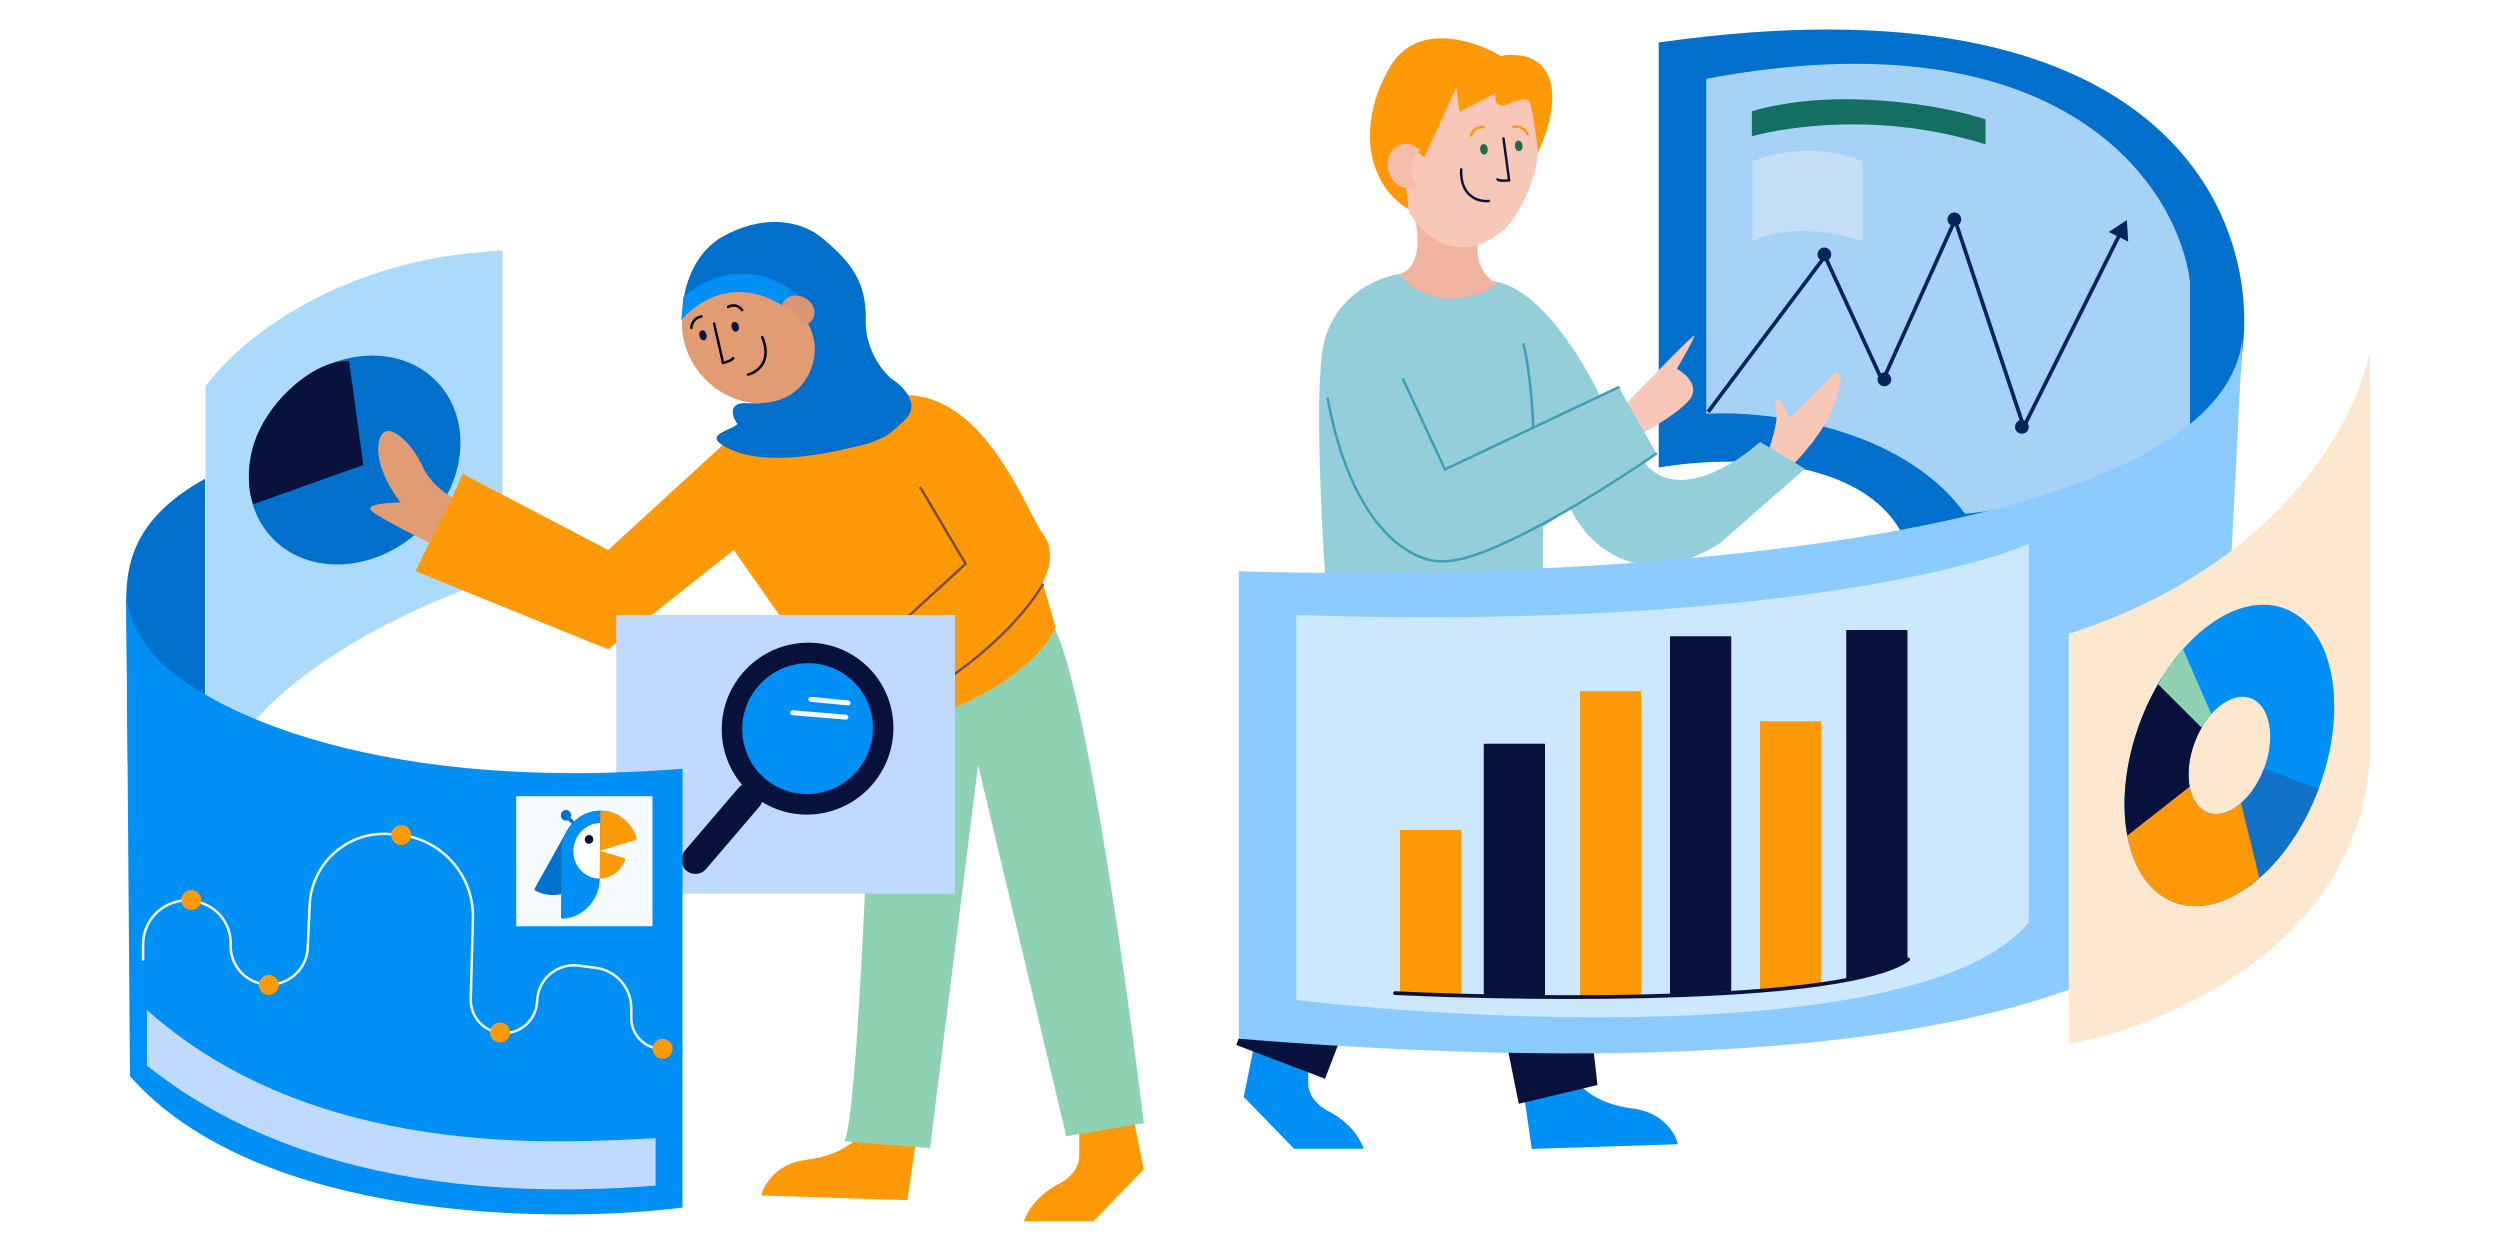 <svg width="2000" height="1000" viewBox="0 0 2000 1000" fill="none" xmlns="http://www.w3.org/2000/svg">
<rect x="0" y="0" width="2000" height="1000" fill="#333333" stroke="none"/>
<g clip-path="url(#clip0_480_4000)">
<rect width="2000" height="1000" fill="white"/>
<path d="M402 200.5C269.2 206.1 188.333 275.167 164.5 309V575.5L190 594C239.6 523.2 352 476.167 402 461.5V200.5Z" fill="#ACDAFB"/>
<path d="M350.277 306.22C379.118 337.27 372.713 390.108 335.971 424.237C299.228 458.366 246.063 460.862 217.221 429.812C188.38 398.762 194.786 345.925 231.528 311.796C268.27 277.667 321.436 275.171 350.277 306.22Z" fill="#0070CC"/>
<path d="M290.65 371.96L279.227 288.668C249.909 288.668 223.858 317.543 214.498 331.98C194.317 361.298 198.157 391.791 202.599 403.373L290.65 371.96Z" fill="#08123D"/>
<path d="M863.387 924.534L863.387 899.169L906.226 892L915 935.524L874.742 977L819 977C824.833 961.743 836.938 952.145 847.77 946.687C856.375 942.351 863.387 934.169 863.387 924.534Z" fill="#FF9908"/>
<path d="M338 373C345.2 389 362 399 369.5 402L354 439.5C337.833 431.667 303.9 414.6 297.5 409C291.1 403.4 310.167 402 320.5 402C313.333 393.167 299.8 371.2 303 354C307 332.5 329 353 338 373Z" fill="#E29C74"/>
<path d="M725.871 960.13L734.037 903.749C723.795 898.479 697.635 889.98 693.965 898.755C689.377 909.725 675.151 924.09 644.855 927.88C620.618 930.912 610.853 948.138 609 956.372L725.871 960.13Z" fill="#FF9908"/>
<path d="M675.5 913C685.1 895 693.833 684.5 697 581.5L836.5 493C861.7 505.8 899.333 768.667 915 898.5L853 909L782.5 612L744 918.5L675.5 913Z" fill="#8FD1B3"/>
<path d="M486.5 440L582 352.5L712.5 317C785.5 305 820.5 409 834 426.5C844.8 440.5 838.5 458.667 834 466L844.5 502C820.5 551.6 732.5 581 691.5 589.5L587 440L486.5 519.5L332.5 457C341.5 436.5 359.833 404.333 370 379L486.5 440Z" fill="#FF9908"/>
<path d="M736 389.5L772.5 451L679.5 536.5L714.5 569.5C742.333 555.833 805.3 516.2 834.5 467" stroke="#754F40" stroke-width="2"/>
<path d="M601.26 358.889C591.887 354.214 606.23 324.875 614.573 310.79C626.415 308.513 650.243 305.19 650.813 310.116C651.526 316.273 612.976 364.733 601.26 358.889Z" fill="#0070CC"/>
<ellipse cx="602.078" cy="265.038" rx="53.866" ry="60.17" transform="rotate(-40.292 602.078 265.038)" fill="#E29C74"/>
<path d="M577.809 189.449C553.918 203.094 546.937 231.901 546.434 244.599C577.441 211.699 615.143 228.167 630.118 240.513C658.71 263.603 652.625 287.128 647.773 297.668C634.5 326.5 604.5 322.5 596 322.5C579.929 322.5 587.957 337.497 590 339.021C586.5 344 563.791 347.013 577.809 356.01C611.309 377.51 676.641 359.029 689.724 356.01C709.203 351.516 717.293 342.153 720.397 339.021C739.066 325.596 723.374 309.45 713.194 303.056C695.923 287.647 692.239 266.229 692.556 257.446C693.668 224.198 679.453 209.204 659.346 191.692C639.24 174.18 607.674 172.393 577.809 189.449Z" fill="#0070CC"/>
<path d="M627.667 245.597C588.822 219.63 556.414 241.897 545.065 256.277L546.595 237.701C588.207 202.422 628.667 225.215 640.817 238.955L627.667 245.597Z" fill="#008FF5"/>
<path d="M626.823 241.401C630.399 235.991 638.455 234.82 644.817 238.785C651.179 242.751 653.438 250.352 649.862 255.762C647.747 258.962 644.065 260.679 640.093 260.727C640.757 256.072 638.292 250.959 633.457 247.945C630.858 246.324 627.976 245.562 625.233 245.595C625.442 244.124 625.964 242.7 626.823 241.401Z" fill="#D99474"/>
<ellipse cx="562.38" cy="268.248" rx="2.865" ry="4.011" transform="rotate(-14.648 562.38 268.248)" fill="#08123D"/>
<ellipse cx="588.149" cy="261.426" rx="2.865" ry="4.011" transform="rotate(-14.648 588.149 261.426)" fill="#08123D"/>
<path d="M571.282 258.843L578.446 290.332C580.936 289.724 586.029 288.111 586.485 286.522" stroke="black" stroke-width="2" stroke-linecap="round"/>
<path d="M598.41 299.701C605.609 297.855 617.971 289.278 609.822 269.742" stroke="black" stroke-width="2" stroke-linecap="round"/>
<path d="M582.541 245.54C584.683 244.225 589.915 242.895 593.716 248.086" stroke="black" stroke-width="2" stroke-linecap="round"/>
<path d="M553.114 262.225C553.19 259.657 554.91 254.242 561.181 253.132" stroke="black" stroke-width="2" stroke-linecap="round"/>
<rect x="493" y="492" width="271" height="223" fill="#C0D9FF"/>
<ellipse cx="646.054" cy="582.92" rx="68.428" ry="69.012" transform="rotate(40.519 646.054 582.92)" fill="#08123D"/>
<ellipse cx="646.054" cy="582.92" rx="52.087" ry="52.532" transform="rotate(40.519 646.054 582.92)" fill="#008FF5"/>
<rect x="598.03" y="621.819" width="22.469" height="88.583" rx="11.234" transform="rotate(40.519 598.03 621.819)" fill="#08123D"/>
<path d="M676.738 573.721L634.109 570.194" stroke="#F5FAFF" stroke-width="4" stroke-linecap="round"/>
<path d="M678.428 562.333L648.665 559.43" stroke="#F5FAFF" stroke-width="4" stroke-linecap="round"/>
<path d="M164 383C103.27 416.54 101 456 101 483L102.29 609.594L164 662V383Z" fill="#0070CC"/>
<path d="M546 615C285.371 635.576 151.51 560.69 120.387 520.696C117.536 517.034 114.926 513.254 112.445 509.331C105.079 497.681 102.399 484.973 101 476.5L104 861C206.4 977 441.333 979.333 546 966V615Z" fill="#008FF5"/>
<path d="M117.5 852.5V808C251 926.5 440.5 915 524.5 910.5V948.5C284 967.5 167 891.5 117.5 852.5Z" fill="#C0D9FF"/>
<path d="M114.5 768.5V755.401C114.5 732.147 136.757 715.359 159.115 721.747L160.002 722.001C174.503 726.144 184.5 739.397 184.5 754.478V756.821C184.5 771.249 194.501 783.75 208.577 786.917V786.917C227.308 791.132 245.297 777.396 246.166 758.217L247.717 723.95C249.24 690.333 278.279 664.645 311.83 667.236L317.906 667.705C352.692 670.391 379.265 699.879 378.329 734.757L376.597 799.273C376.251 812.133 385.178 823.39 397.778 825.984V825.984C413.335 829.187 428.204 818.101 429.575 802.276L429.85 799.092C431.295 782.418 446.352 770.315 462.946 772.489L476.731 774.296C492.905 776.415 505 790.198 505 806.51V814.5C505 828.031 515.969 839 529.5 839V839" stroke="#F6FBFF" stroke-width="2"/>
<circle cx="153" cy="720" r="8" fill="#FF9908"/>
<circle cx="215" cy="788" r="8" fill="#FF9908"/>
<circle cx="321" cy="668" r="8" fill="#FF9908"/>
<circle cx="400" cy="826" r="8" fill="#FF9908"/>
<circle cx="530" cy="839" r="8" fill="#FF9908"/>
<rect x="413" y="637" width="109" height="104" fill="#F6FBFF"/>
<path d="M453.43 664.817L427.88 710.523C427.781 710.699 427.717 710.894 427.692 711.095C427.666 711.296 427.68 711.5 427.733 711.695C427.785 711.889 427.875 712.07 427.997 712.226C428.118 712.382 428.27 712.51 428.441 712.603C435.453 716.32 443.608 717.062 451.219 714.675C458.83 712.288 465.312 706.954 469.323 699.78L495.622 652.733C488.574 648.528 480.17 647.439 472.257 649.705C464.345 651.971 457.572 657.407 453.43 664.817Z" fill="#0071CC"/>
<path d="M455.45 653.052L453.515 655.068L462.27 664.195L464.205 662.179L455.45 653.052Z" fill="#0071CC"/>
<path d="M452.741 656.521C454.991 656.504 456.828 654.589 456.846 652.245C456.863 649.9 455.054 648.014 452.804 648.031C450.555 648.049 448.717 649.963 448.7 652.308C448.682 654.652 450.492 656.538 452.741 656.521Z" fill="#0071CC"/>
<path d="M449.185 680.909L448.794 733.494C448.792 733.696 448.829 733.897 448.904 734.083C448.978 734.269 449.088 734.437 449.228 734.577C449.367 734.716 449.532 734.825 449.713 734.895C449.895 734.966 450.088 734.997 450.283 734.987C458.192 734.524 465.674 730.911 471.177 724.895C476.681 718.879 479.785 710.922 479.847 702.672L480.248 648.545C476.2 648.576 472.186 649.438 468.434 651.082C464.682 652.725 461.266 655.118 458.382 658.123C455.497 661.128 453.2 664.687 451.622 668.597C450.044 672.507 449.216 676.69 449.185 680.909Z" fill="#018FF6"/>
<path d="M458.689 680.836C458.646 686.729 460.85 692.363 464.817 696.499C468.784 700.635 474.19 702.934 479.844 702.89L480.174 658.452C477.374 658.474 474.597 659.07 472.003 660.207C469.408 661.343 467.045 662.998 465.05 665.077C463.055 667.155 461.467 669.617 460.375 672.321C459.284 675.025 458.711 677.918 458.689 680.836Z" fill="white"/>
<path d="M498.994 686.307L480.01 680.67L479.845 702.889C484.19 702.855 488.442 701.438 492.031 698.827C495.62 696.217 498.375 692.538 499.926 688.283C499.998 688.088 500.03 687.88 500.022 687.673C500.013 687.465 499.964 687.262 499.876 687.077C499.789 686.891 499.665 686.727 499.513 686.594C499.362 686.462 499.185 686.364 498.994 686.307Z" fill="#FF9A07"/>
<path d="M509.229 669.953C507.18 663.653 503.288 658.206 498.094 654.368C492.899 650.531 486.662 648.496 480.249 648.545L480.01 680.67L508.249 671.887C508.436 671.829 508.611 671.732 508.763 671.603C508.915 671.473 509.041 671.313 509.132 671.132C509.224 670.952 509.28 670.754 509.297 670.551C509.313 670.349 509.29 670.145 509.229 669.953Z" fill="#FF9A07"/>
<path d="M471.223 675.066C473.091 675.051 474.618 673.461 474.632 671.513C474.647 669.565 473.144 667.998 471.275 668.013C469.406 668.027 467.88 669.618 467.865 671.565C467.851 673.513 469.354 675.08 471.223 675.066Z" fill="#07133D"/>
<path d="M1327 374V34C1731.8 -23.6 1807 173.333 1794 279L1784 382L1532 469C1529.6 365 1394.33 362.333 1327 374Z" fill="#0070CC"/>
<path d="M1365 331V63C1650.6 9.4 1742 148.667 1752 225V340.996C1777.91 320.132 1812.83 292.022 1752 341C1751.67 341.263 1751.35 341.526 1751.02 341.787C1689.51 390.788 1606.15 408.348 1572 411C1520.8 340.6 1412.67 328.333 1365 331Z" fill="#CEEBFF"/>
<path d="M1402 193V129C1439.2 113.8 1476.17 122.667 1490 129V193C1446.4 178.2 1413.17 186.833 1402 193Z" fill="#F5FAFF"/>
<path d="M1460 205L1461.36 204.373L1460.31 202.088L1458.8 204.099L1460 205ZM1506 305L1504.64 305.627L1506.02 308.623L1507.37 305.615L1506 305ZM1564 176L1565.42 175.527L1564.21 171.875L1562.63 175.385L1564 176ZM1619 341.5L1617.58 341.973L1618.72 345.42L1620.34 342.169L1619 341.5ZM1701.5 176L1687.06 185.561L1702.56 193.288L1701.5 176ZM1367.7 330.401L1461.2 205.901L1458.8 204.099L1365.3 328.599L1367.7 330.401ZM1458.64 205.627L1504.64 305.627L1507.36 304.373L1461.36 204.373L1458.64 205.627ZM1507.37 305.615L1565.37 176.615L1562.63 175.385L1504.63 304.385L1507.37 305.615ZM1562.58 176.473L1617.58 341.973L1620.42 341.027L1565.42 175.527L1562.58 176.473ZM1620.34 342.169L1696.82 188.751L1694.13 187.413L1617.66 340.831L1620.34 342.169Z" fill="#08123D"/>
<circle cx="1459.5" cy="203.5" r="5.5" fill="#08123D"/>
<circle cx="1563.5" cy="175.5" r="5.5" fill="#08123D"/>
<circle cx="1617.5" cy="341.5" r="5.5" fill="#08123D"/>
<circle cx="1507.5" cy="303.5" r="5.5" fill="#08123D"/>
<path d="M1401.5 109V89C1468.3 69.4 1554 84 1588.5 95.5V115.5C1504.1 89.1 1428.67 101.667 1401.5 109Z" fill="#1A6E47"/>
<g style="mix-blend-mode:multiply" opacity="0.2">
<path d="M1327 374V34C1731.8 -23.6 1807 173.333 1794 279L1784 382L1532 469C1529.6 365 1394.33 362.333 1327 374Z" fill="#0070CC"/>
</g>
<path d="M1046.61 866.534L1046.61 841.169L1003.77 834L995 877.524L1035.26 919L1091 919C1085.17 903.743 1073.06 894.145 1062.23 888.687C1053.63 884.351 1046.61 876.169 1046.61 866.534Z" fill="#008FF5"/>
<path d="M1225.42 919.13L1217.25 862.749C1227.49 857.479 1253.65 848.98 1257.32 857.755C1261.91 868.725 1276.14 883.09 1306.43 886.88C1330.67 889.912 1340.43 907.138 1342.29 915.372L1225.42 919.13Z" fill="#008FF5"/>
<path d="M1051 675L1065 488V480H1234L1278 868L1215 883L1149 555L1136 666L1060 863L989 836L1051 675Z" fill="#08123D"/>
<path d="M1355.5 268.5C1355.1 266.9 1317.33 305.833 1298.5 325.5L1310 348.5C1319.67 343.667 1341.4 331.3 1351 320.5C1360.6 309.7 1348.67 299 1341.5 295C1346.33 286.833 1355.9 270.1 1355.5 268.5Z" fill="#F7C7B8"/>
<path d="M1421 330.339C1422.6 337.539 1416.33 356.673 1413 365.339L1429.5 376.339C1439 367.839 1460 345.139 1468 322.339C1476 299.539 1471.33 296.839 1468 298.339L1431.5 334.839C1421 309.339 1419 321.339 1421 330.339Z" fill="#F7C7B8"/>
<path d="M1057.5 283.5C1063.1 237.5 1102.17 221.333 1121 219L1195 225C1231 229.8 1266.33 287.667 1279.5 316L1295 309C1303 325.5 1318.5 349.5 1325 363L1316 370.5C1340.8 401.3 1387.67 372 1408 353.5L1444 375L1376 434.5C1310 476.5 1268.83 433.667 1256.5 407L1234.5 421.5V483L1062 487C1058.17 438.333 1051.9 329.5 1057.5 283.5Z" fill="#94CFD9"/>
<path d="M1325.5 362.5C1284.17 391.333 1192.3 449 1155.5 449C1132.67 450.833 1082 427.2 1062 318" stroke="#3EA0B0" stroke-width="2"/>
<path d="M1295.5 309.5L1156 375.5L1122 302.5" stroke="#3EA0B0" stroke-width="2"/>
<path d="M1218.5 274.5C1224.33 295.833 1226.5 334.5 1226.5 342" stroke="#3EA0B0" stroke-width="2"/>
<path d="M1119.5 219.5C1139.5 213.1 1134.5 180.833 1129.5 165.5L1183.5 189.5C1177.5 210.7 1190.67 223.667 1198 227.5C1158.8 251.5 1129.33 232.167 1119.5 219.5Z" fill="#F0B4A1"/>
<path d="M1205.5 181.5C1167.9 215.9 1137.83 188.167 1127.5 170C1119.5 131.2 1122 117.5 1134.5 89C1170.44 40.462 1202.74 57.56 1221.66 76.86C1224.27 79.526 1226.21 82.794 1227.27 86.375C1239.66 128.332 1218.29 166.953 1205.5 181.5Z" fill="#F7C7B8"/>
<path d="M1139.5 126L1134 121.5L1123 134L1127 167.5C1093.5 147.5 1085 99.5 1112 53.5C1133.6 16.7 1180.33 32.5 1201 45C1204.6 43 1215.17 44.167 1220 45C1253.6 54.6 1241 100 1230.5 121.5C1229.17 110.833 1226.1 88.3 1224.5 83.5C1222.5 77.5 1217 79 1205.5 83.5C1196.3 87.1 1195.67 79 1196.5 74.5L1167.5 89.5L1165 70L1139.5 126Z" fill="#FF9908"/>
<path d="M1128.66 150.479C1120.21 151.677 1112.04 144.771 1110.39 135.054C1108.75 125.336 1114.26 116.487 1122.7 115.288C1127.69 114.579 1132.59 116.705 1136.1 120.571C1130.94 123.977 1128.06 130.86 1129.31 138.245C1129.98 142.215 1131.74 145.716 1134.17 148.387C1132.54 149.462 1130.68 150.191 1128.66 150.479Z" fill="#F4BCAA"/>
<ellipse rx="3.004" ry="4.206" transform="matrix(-0.995 0.101 0.101 0.995 1214.99 116.692)" fill="#1A6E47"/>
<ellipse rx="3.004" ry="4.206" transform="matrix(-0.995 0.101 0.101 0.995 1187.17 119.422)" fill="#1A6E47"/>
<path d="M1202.8 110.709L1207.28 144.272C1204.62 144.586 1199.02 144.865 1197.99 143.471" stroke="#08123D" stroke-width="2" stroke-linecap="round"/>
<path d="M1191.1 160.786C1183.35 161.607 1168.06 157.705 1168.92 135.526" stroke="#08123D" stroke-width="2" stroke-linecap="round"/>
<path d="M1186.86 101.761C1184.28 101.253 1178.65 101.861 1176.82 108.353" stroke="#FF9908" stroke-width="2" stroke-linecap="round"/>
<path d="M1221.89 107.382C1220.87 104.886 1217.2 100.195 1210.63 101.401" stroke="#FF9908" stroke-width="2" stroke-linecap="round"/>
<path d="M1794 270C1777.2 439.6 1251.67 465.333 991 457V831C1620 882 1763 753 1772 702L1794 270Z" fill="#8BCBFF"/>
<path opacity="0.6" d="M1037 800V492C1377 503.2 1569.33 458.667 1623 435V738C1543.8 833.2 1199.33 819 1037 800Z" fill="#F6FBFF"/>
<path d="M1655 835V507C1819.8 454.2 1884.67 341 1896 280V606C1887 759 1726.67 822.667 1655 835Z" fill="#FDE7CF"/>
<path d="M1120 664H1169V796H1120V664Z" fill="#FF9908"/>
<path d="M1187 595H1236V797L1187 796.5V595Z" fill="#08123D"/>
<path d="M1264 553H1313V797H1264V553Z" fill="#FF9908"/>
<path d="M1336 509H1385V793L1336 796.5V509Z" fill="#08123D"/>
<path d="M1408 577H1457V788L1437.9 790.845C1434.97 791.281 1432.01 791.5 1429.06 791.5H1408V577Z" fill="#FF9908"/>
<path d="M1477 504H1526V768.5L1508.09 775.896C1504.71 777.296 1501.19 778.382 1497.61 779.141L1477 783.5V504Z" fill="#08123D"/>
<path d="M1854.84 631.142C1830.45 696.054 1778.74 736.674 1739.34 721.87C1699.94 707.066 1687.77 642.444 1712.16 577.532C1736.55 512.621 1788.26 472.001 1827.66 486.805C1867.06 501.609 1879.23 566.231 1854.84 631.142ZM1755.75 593.911C1746.27 619.159 1751 644.295 1766.32 650.053C1781.65 655.811 1801.76 640.012 1811.25 614.764C1820.73 589.515 1816 564.38 1800.68 558.622C1785.35 552.863 1765.24 568.663 1755.75 593.911Z" fill="#008FF5"/>
<path d="M1854.84 631.142C1848.55 647.879 1840.16 663.608 1830.24 677.276C1820.32 690.944 1809.09 702.236 1797.3 710.396L1788.87 645.59C1793.45 642.416 1797.82 638.024 1801.68 632.708C1805.54 627.391 1808.8 621.274 1811.25 614.764L1854.84 631.142Z" fill="#1172C8"/>
<path d="M1807.48 702.453C1796.19 712.288 1784.32 719.111 1772.64 722.478C1760.96 725.846 1749.73 725.682 1739.68 721.997C1729.63 718.312 1721 711.19 1714.33 701.093C1707.66 690.996 1703.11 678.151 1700.98 663.394L1751.4 627.308C1752.23 633.048 1754 638.044 1756.59 641.972C1759.19 645.899 1762.55 648.67 1766.46 650.103C1770.36 651.536 1774.73 651.6 1779.28 650.29C1783.82 648.98 1788.44 646.326 1792.83 642.501L1807.48 702.453Z" fill="#FF9908"/>
<path d="M1701.83 668.491C1698.29 649.707 1698.97 628.029 1703.8 605.844C1708.62 583.659 1717.39 561.828 1729.16 542.754L1762.36 580.384C1757.79 587.803 1754.37 596.294 1752.5 604.923C1750.62 613.553 1750.36 621.985 1751.73 629.291L1701.83 668.491Z" fill="#08123D"/>
<path d="M1726.41 547.364C1732.37 537.063 1739.1 527.62 1746.4 519.332L1769.07 571.273C1766.23 574.497 1763.61 578.17 1761.29 582.177L1726.41 547.364Z" fill="#8FD1B3"/>
<path d="M1116 794.5C1232.5 800 1477.7 802.3 1526.5 767.5" stroke="#08123D" stroke-width="3" stroke-linecap="round"/>
</g>
<defs>
<clipPath id="clip0_480_4000">
<rect width="2000" height="1000" fill="white"/>
</clipPath>
</defs>
</svg>
